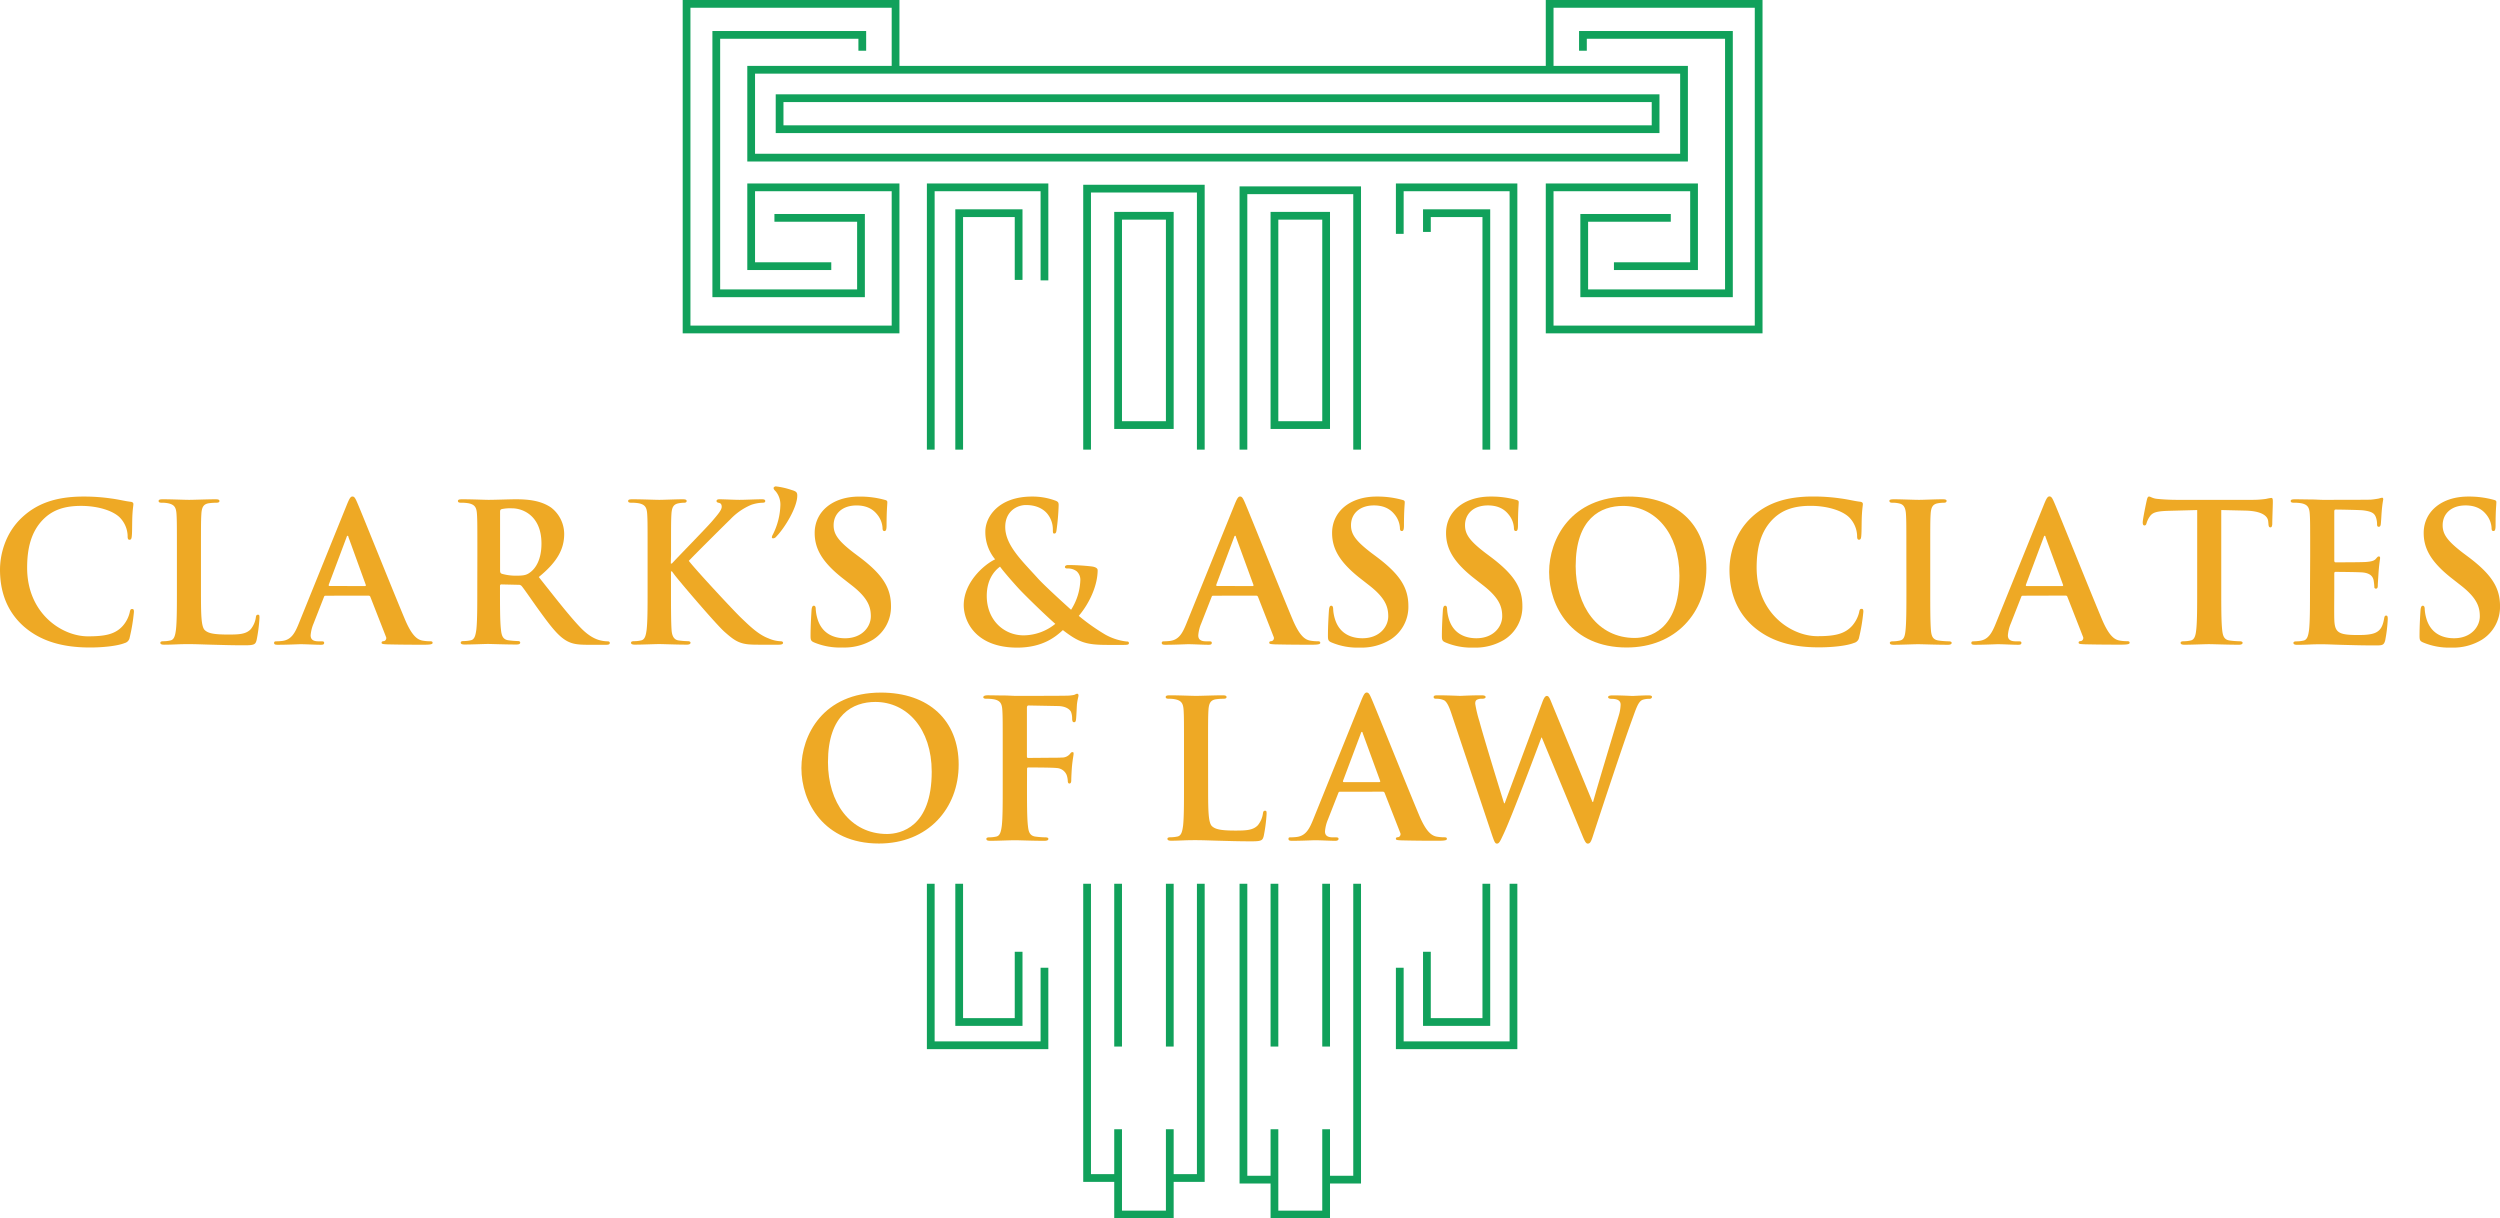<svg xmlns="http://www.w3.org/2000/svg" viewBox="0 0 967.46 471.5"><defs><style>.cls-1{fill:#eea925;}.cls-2{fill:none;stroke:#11a15b;stroke-miterlimit:10;stroke-width:3px;}</style></defs><title>Asset 2</title><g id="Layer_2" data-name="Layer 2"><g id="Layer_1-2" data-name="Layer 1"><path class="cls-1" d="M9.24,242.45C1.94,236,0,227.7,0,220.47c0-5.06,1.56-13.85,8.72-20.41,5.36-4.92,12.44-7.9,23.54-7.9a73.15,73.15,0,0,1,10.8.75c2.83.37,5.21,1,7.45,1.27.82.07,1.11.44,1.11.89,0,.6-.22,1.49-.37,4.1s-.07,6.55-.22,8c-.08,1.12-.23,1.71-.9,1.71s-.74-.59-.74-1.63a10.6,10.6,0,0,0-2.91-6.86c-2.45-2.6-8.26-4.62-15.12-4.62-6.48,0-10.73,1.64-14,4.62-5.44,5-6.86,12.07-6.86,19.3C10.5,237.46,24,246.25,34,246.25c6.63,0,10.65-.75,13.63-4.18a12.22,12.22,0,0,0,2.53-4.91c.23-1.19.38-1.49,1-1.49s.67.52.67,1.12a70,70,0,0,1-1.64,9.9,2.62,2.62,0,0,1-1.93,2.16c-3,1.19-8.64,1.72-13.41,1.72C24.58,250.57,16,248.33,9.24,242.45Z"/><path class="cls-1" d="M77.77,227.92c0,9.54,0,14.68,1.56,16,1.27,1.11,3.2,1.64,9,1.64,4,0,6.86-.08,8.72-2.09A9.29,9.29,0,0,0,99,239c.07-.67.22-1.12.82-1.12s.59.38.59,1.27a59.46,59.46,0,0,1-1.11,8.57c-.45,1.64-.82,2-4.7,2-5.36,0-9.23-.15-12.59-.23s-6-.22-9.09-.22c-.81,0-2.45,0-4.24.08s-3.65.14-5.14.14c-1,0-1.49-.22-1.49-.74,0-.37.3-.6,1.19-.6a12,12,0,0,0,2.68-.3c1.49-.29,1.87-1.93,2.16-4.09.38-3.13.38-9,.38-15.87V214.81c0-11.32,0-13.41-.15-15.79-.15-2.54-.75-3.73-3.21-4.25a11,11,0,0,0-2.46-.22c-.81,0-1.26-.15-1.26-.67s.52-.67,1.64-.67c3.5,0,8.19.22,10.2.22,1.79,0,7.23-.22,10.13-.22,1.05,0,1.57.15,1.57.67s-.45.67-1.34.67a19.79,19.79,0,0,0-2.91.22c-2,.37-2.61,1.64-2.75,4.25-.15,2.38-.15,4.47-.15,15.79Z"/><path class="cls-1" d="M126,230.53c-.38,0-.53.15-.67.59l-4,10.21a14.61,14.61,0,0,0-1.12,4.54c0,1.34.68,2.31,3,2.31h1.11c.9,0,1.12.15,1.12.6,0,.6-.45.74-1.27.74-2.38,0-5.58-.22-7.89-.22-.82,0-4.92.22-8.79.22-1,0-1.42-.14-1.42-.74,0-.45.3-.6.89-.6a20.85,20.85,0,0,0,2.31-.15c3.43-.44,4.85-3,6.34-6.7l18.69-46.19c.9-2.16,1.35-3,2.09-3s1.12.67,1.86,2.39c1.79,4.09,13.71,33.89,18.48,45.22,2.83,6.7,5,7.74,6.55,8.11a15.9,15.9,0,0,0,3.13.3c.6,0,1,.08,1,.6s-.67.74-3.43.74-8.12,0-14.08-.14c-1.34-.08-2.23-.08-2.23-.6s.3-.6,1-.67a1.22,1.22,0,0,0,.67-1.72l-6-15.34a.72.72,0,0,0-.74-.52Zm15.19-3.73c.37,0,.45-.22.37-.44L134.9,208c-.07-.3-.15-.67-.37-.67s-.37.37-.45.67l-6.85,18.25c-.08.3,0,.52.3.52Z"/><path class="cls-1" d="M184.73,214.81c0-11.32,0-13.41-.15-15.79-.15-2.54-.74-3.73-3.2-4.25a15.31,15.31,0,0,0-2.91-.22c-.81,0-1.26-.15-1.26-.67s.52-.67,1.64-.67c4,0,8.64.22,10.2.22,2.54,0,8.2-.22,10.51-.22,4.69,0,9.68.44,13.7,3.2a12.92,12.92,0,0,1,5.07,10.21c0,5.51-2.31,10.57-9.83,16.68,6.63,8.35,11.77,15,16.16,19.59,4.17,4.32,7.23,4.85,8.34,5.07a11.61,11.61,0,0,0,2.09.22c.6,0,.89.23.89.6,0,.6-.52.74-1.41.74h-7.08c-4.17,0-6-.37-8-1.41-3.2-1.72-6-5.22-10.2-11-3-4.1-6.41-9.16-7.38-10.28a1.54,1.54,0,0,0-1.34-.52l-6.48-.15c-.37,0-.6.15-.6.59v1c0,6.92,0,12.81.38,15.94.22,2.16.67,3.8,2.9,4.09a34.16,34.16,0,0,0,3.65.3c.6,0,.89.23.89.6,0,.52-.52.74-1.49.74-4.32,0-9.83-.22-10.95-.22-1.41,0-6.1.22-9.08.22-1,0-1.49-.22-1.49-.74,0-.37.29-.6,1.19-.6a12,12,0,0,0,2.68-.3c1.49-.29,1.86-1.93,2.16-4.09.37-3.13.37-9,.37-15.87Zm8.79,5.89c0,.81.15,1.11.67,1.34a19.72,19.72,0,0,0,5.66.74c3,0,4-.3,5.29-1.27,2.24-1.63,4.4-5.06,4.4-11.17,0-10.58-7-13.63-11.4-13.63a16,16,0,0,0-3.95.3c-.52.14-.67.44-.67,1Z"/><path class="cls-1" d="M259.59,218.09H260c2.53-2.76,13.41-13.86,15.57-16.39s3.72-4.32,3.72-5.59c0-.82-.3-1.34-1-1.49s-1-.3-1-.74.37-.67,1.19-.67c1.57,0,5.66.22,7.67.22,2.31,0,6.41-.22,8.72-.22.74,0,1.27.15,1.27.67s-.38.67-1.12.67a14.58,14.58,0,0,0-4.32.82,23.91,23.91,0,0,0-8.05,5.58c-2.31,2.24-13.56,13.41-16.09,16.09,2.68,3.51,17.28,19.22,20.19,22,3.28,3.13,6.63,6.48,10.65,8a13,13,0,0,0,4.62,1.11c.52,0,1,.15,1,.6s-.37.74-1.79.74h-6.48c-2.23,0-3.58,0-5.14-.14-4-.38-6-2-9.24-4.85s-17.95-20.11-19.51-22.27l-.82-1.12h-.38v6.78c0,6.85,0,12.74.23,15.94.15,2.09.82,3.73,2.68,4a31.12,31.12,0,0,0,3.65.3c.6,0,1,.23,1,.6,0,.52-.6.74-1.42.74-4.17,0-8.86-.22-10.72-.22s-6.41.22-9.39.22c-1,0-1.49-.22-1.49-.74,0-.37.3-.6,1.19-.6a12,12,0,0,0,2.68-.3c1.49-.29,1.87-1.93,2.16-4.09.38-3.13.38-9,.38-15.87V214.81c0-11.32,0-13.41-.15-15.79-.15-2.54-.75-3.73-3.21-4.25a15.2,15.2,0,0,0-2.9-.22c-.82,0-1.27-.15-1.27-.67s.52-.67,1.64-.67c3.95,0,8.64.22,10.43.22s6.48-.22,9-.22c1.05,0,1.57.15,1.57.67s-.45.67-1.05.67a10.92,10.92,0,0,0-2.08.22c-2,.37-2.61,1.64-2.76,4.25-.15,2.38-.15,4.47-.15,15.79Z"/><path class="cls-1" d="M300.19,190.15c-.75-.74-.82-1-.82-1.34,0-.22.45-.59.82-.59a29.42,29.42,0,0,1,6.18,1.41c1.86.52,2.16,1,2.16,2.16,0,4.55-4.84,12.52-8.19,15.94a1.55,1.55,0,0,1-1.19.6.43.43,0,0,1-.45-.45,2.59,2.59,0,0,1,.37-1A26.78,26.78,0,0,0,302,195.29,8,8,0,0,0,300.19,190.15Z"/><path class="cls-1" d="M315.09,248.63c-1.2-.52-1.42-.89-1.42-2.53,0-4.1.3-8.57.37-9.76s.3-1.94.9-1.94.74.67.74,1.27a15.87,15.87,0,0,0,.67,3.8C318,245,322.39,247,327,247c6.7,0,10-4.54,10-8.49,0-3.65-1.12-7.08-7.3-11.92l-3.43-2.68c-8.19-6.41-11-11.62-11-17.66,0-8.19,6.85-14.08,17.2-14.08a36.07,36.07,0,0,1,9.91,1.27c.67.15,1,.37,1,.89,0,1-.29,3.13-.29,8.94,0,1.64-.23,2.24-.82,2.24s-.75-.45-.75-1.34a9,9,0,0,0-1.94-4.92c-1.11-1.41-3.27-3.65-8.11-3.65-5.52,0-8.87,3.2-8.87,7.67,0,3.43,1.71,6,7.9,10.73l2.08,1.56c9,6.78,12.22,11.92,12.22,19a15,15,0,0,1-7,13A21.51,21.51,0,0,1,326,250.57,25.86,25.86,0,0,1,315.09,248.63Z"/><path class="cls-1" d="M385.1,216.45a16.49,16.49,0,0,1-3.79-10.58c-.08-5.88,5.14-13.71,18.1-13.71a25.43,25.43,0,0,1,9,1.57c1.27.45,1.27,1,1.27,1.94a90.63,90.63,0,0,1-.82,9.53c-.15,1.12-.45,1.27-.9,1.27s-.52-.3-.52-1.42a9.69,9.69,0,0,0-2.16-6.26c-1.49-1.78-4.09-3.35-8.27-3.35-3.13,0-8,2.16-8,8.49,0,7,6.41,13,12.37,19.6,2.53,2.9,11.69,11.17,13.11,12.44a22.47,22.47,0,0,0,3.58-11.48,4.39,4.39,0,0,0-1.42-3.42A5.54,5.54,0,0,0,413,220c-.45,0-.89-.15-.89-.6s.59-.74,1.19-.74a82.53,82.53,0,0,1,8.94.52c1.41.15,2.53.6,2.53,1.49,0,5.74-3.05,12.66-7.3,17.66a78.26,78.26,0,0,0,10.35,7.3,22,22,0,0,0,8,2.6c.67,0,1.05.08,1.05.67s-.6.67-2.24.67h-5.73c-8.5,0-11.18-.82-17.58-5.73-2.46,2.23-7.45,6.78-17.66,6.78-15.94,0-20.71-10-20.71-16.47C373,225.39,380.63,218.61,385.1,216.45Zm23.32,25C404.1,237.68,397,230.68,395,228.59s-6.7-7.45-8-9.31c-2.53,1.86-5.14,5.36-5.14,11.32,0,9.31,6.56,15.27,14.3,15.27A19.71,19.71,0,0,0,408.42,241.4Z"/><path class="cls-1" d="M469.5,230.53c-.37,0-.52.15-.67.59l-4,10.21a14.32,14.32,0,0,0-1.12,4.54c0,1.34.67,2.31,3,2.31h1.12c.89,0,1.11.15,1.11.6,0,.6-.44.74-1.26.74-2.39,0-5.59-.22-7.9-.22-.82,0-4.92.22-8.79.22-1,0-1.41-.14-1.41-.74,0-.45.29-.6.89-.6a21.18,21.18,0,0,0,2.31-.15c3.43-.44,4.84-3,6.33-6.7l18.7-46.19c.89-2.16,1.34-3,2.08-3s1.12.67,1.87,2.39c1.78,4.09,13.7,33.89,18.47,45.22,2.83,6.7,5,7.74,6.56,8.11a15.77,15.77,0,0,0,3.13.3c.59,0,1,.08,1,.6s-.67.74-3.42.74-8.12,0-14.08-.14c-1.34-.08-2.24-.08-2.24-.6s.3-.6,1-.67a1.22,1.22,0,0,0,.67-1.72l-6-15.34a.73.73,0,0,0-.75-.52Zm15.2-3.73c.37,0,.44-.22.37-.44L478.36,208c-.07-.3-.15-.67-.37-.67s-.37.37-.45.67l-6.85,18.25c-.07.3,0,.52.3.52Z"/><path class="cls-1" d="M515.31,248.63c-1.19-.52-1.42-.89-1.42-2.53,0-4.1.3-8.57.38-9.76s.29-1.94.89-1.94.75.67.75,1.27a15.39,15.39,0,0,0,.67,3.8c1.63,5.51,6,7.52,10.65,7.52,6.7,0,10-4.54,10-8.49,0-3.65-1.12-7.08-7.3-11.92l-3.43-2.68c-8.19-6.41-11-11.62-11-17.66,0-8.19,6.85-14.08,17.21-14.08a36,36,0,0,1,9.9,1.27c.67.15,1,.37,1,.89,0,1-.3,3.13-.3,8.94,0,1.64-.22,2.24-.82,2.24s-.75-.45-.75-1.34a9,9,0,0,0-1.93-4.92c-1.12-1.41-3.28-3.65-8.12-3.65-5.51,0-8.87,3.2-8.87,7.67,0,3.43,1.72,6,7.9,10.73l2.09,1.56c9,6.78,12.21,11.92,12.21,19a15,15,0,0,1-7,13,21.5,21.5,0,0,1-11.84,3.06A25.87,25.87,0,0,1,515.31,248.63Z"/><path class="cls-1" d="M559.41,248.63c-1.2-.52-1.42-.89-1.42-2.53,0-4.1.3-8.57.37-9.76s.3-1.94.9-1.94.74.67.74,1.27a15.87,15.87,0,0,0,.67,3.8c1.64,5.51,6,7.52,10.66,7.52,6.7,0,10-4.54,10-8.49,0-3.65-1.12-7.08-7.3-11.92l-3.43-2.68c-8.19-6.41-11-11.62-11-17.66,0-8.19,6.86-14.08,17.21-14.08a36.13,36.13,0,0,1,9.91,1.27c.67.15,1,.37,1,.89,0,1-.29,3.13-.29,8.94,0,1.64-.23,2.24-.82,2.24s-.75-.45-.75-1.34a9,9,0,0,0-1.94-4.92c-1.11-1.41-3.27-3.65-8.12-3.65-5.51,0-8.86,3.2-8.86,7.67,0,3.43,1.71,6,7.9,10.73l2.08,1.56c9,6.78,12.22,11.92,12.22,19a15,15,0,0,1-7,13,21.51,21.51,0,0,1-11.85,3.06A25.86,25.86,0,0,1,559.41,248.63Z"/><path class="cls-1" d="M599.48,221.37c0-12.74,8.42-29.21,30.77-29.21,18.54,0,30.09,10.8,30.09,27.86s-11.92,30.55-30.84,30.55C608.12,250.57,599.48,234.55,599.48,221.37Zm50.43,1.41c0-16.69-9.61-27-21.83-27-8.56,0-18.32,4.77-18.32,23.32,0,15.49,8.57,27.78,22.87,27.78C637.84,246.84,649.91,244.31,649.91,222.78Z"/><path class="cls-1" d="M678.51,242.45c-7.3-6.41-9.23-14.75-9.23-22,0-5.06,1.56-13.85,8.71-20.41,5.37-4.92,12.44-7.9,23.54-7.9a73,73,0,0,1,10.8.75c2.83.37,5.22,1,7.45,1.27.82.07,1.12.44,1.12.89,0,.6-.22,1.49-.37,4.1s-.08,6.55-.23,8c-.07,1.12-.22,1.71-.89,1.71s-.74-.59-.74-1.63a10.7,10.7,0,0,0-2.91-6.86c-2.46-2.6-8.27-4.62-15.12-4.62-6.48,0-10.73,1.64-14,4.62-5.44,5-6.85,12.07-6.85,19.3,0,17.73,13.48,26.52,23.47,26.52,6.63,0,10.65-.75,13.63-4.18a12.48,12.48,0,0,0,2.53-4.91c.22-1.19.37-1.49,1-1.49s.67.52.67,1.12a70,70,0,0,1-1.64,9.9,2.62,2.62,0,0,1-1.94,2.16c-3,1.19-8.64,1.72-13.41,1.72C693.86,250.57,685.29,248.33,678.51,242.45Z"/><path class="cls-1" d="M737.73,214.81c0-11.32,0-13.41-.15-15.79-.15-2.54-.89-3.8-2.53-4.17a10.3,10.3,0,0,0-2.68-.3c-.75,0-1.2-.15-1.2-.75,0-.44.6-.59,1.79-.59,2.83,0,7.53.22,9.69.22,1.86,0,6.25-.22,9.09-.22,1,0,1.56.15,1.56.59,0,.6-.45.75-1.19.75a12.53,12.53,0,0,0-2.24.22c-2,.37-2.6,1.64-2.75,4.25-.15,2.38-.15,4.47-.15,15.79v13.11c0,7.23,0,13.11.3,16.31.22,2,.74,3.36,3,3.65a31.1,31.1,0,0,0,3.79.3c.82,0,1.2.23,1.2.6,0,.52-.6.74-1.42.74-4.92,0-9.61-.22-11.62-.22-1.71,0-6.41.22-9.39.22-1,0-1.49-.22-1.49-.74,0-.37.3-.6,1.2-.6a12.11,12.11,0,0,0,2.68-.3c1.49-.29,1.93-1.56,2.16-3.72.37-3.13.37-9,.37-16.24Z"/><path class="cls-1" d="M782.8,230.53c-.38,0-.53.15-.67.59l-4,10.21a14.52,14.52,0,0,0-1.11,4.54c0,1.34.67,2.31,3,2.31h1.11c.9,0,1.12.15,1.12.6,0,.6-.45.74-1.27.74-2.38,0-5.58-.22-7.89-.22-.82,0-4.92.22-8.79.22-1,0-1.42-.14-1.42-.74,0-.45.3-.6.9-.6A21.18,21.18,0,0,0,766,248c3.42-.44,4.84-3,6.33-6.7l18.7-46.19c.89-2.16,1.34-3,2.08-3s1.12.67,1.86,2.39c1.79,4.09,13.71,33.89,18.48,45.22,2.83,6.7,5,7.74,6.55,8.11a15.9,15.9,0,0,0,3.13.3c.6,0,1,.08,1,.6s-.67.74-3.43.74-8.12,0-14.08-.14c-1.34-.08-2.23-.08-2.23-.6s.3-.6,1-.67a1.22,1.22,0,0,0,.67-1.72l-6-15.34a.72.72,0,0,0-.74-.52ZM798,226.8c.38,0,.45-.22.38-.44L791.66,208c-.07-.3-.15-.67-.37-.67s-.37.37-.45.67L784,226.28c-.08.3,0,.52.3.52Z"/><path class="cls-1" d="M850.28,197.38l-11.1.3c-4.32.15-6.1.52-7.22,2.16a8.72,8.72,0,0,0-1.27,2.6c-.15.6-.37.9-.82.9s-.67-.38-.67-1.19c0-1.2,1.42-8,1.57-8.57.22-1,.44-1.42.89-1.42.6,0,1.34.75,3.2.9,2.16.22,5,.37,7.45.37h29.5a35.58,35.58,0,0,0,5.14-.37,16.54,16.54,0,0,1,2-.37c.53,0,.6.44.6,1.56,0,1.56-.22,6.7-.22,8.64-.08.75-.23,1.19-.67,1.19-.6,0-.75-.37-.82-1.49l-.08-.82c-.15-1.93-2.16-4-8.79-4.17l-9.38-.22v30.54c0,6.85,0,12.74.37,15.94.22,2.09.67,3.73,2.9,4a31.26,31.26,0,0,0,3.8.3c.82,0,1.19.23,1.19.6,0,.52-.59.74-1.41.74-4.92,0-9.61-.22-11.7-.22-1.71,0-6.4.22-9.38.22-1,0-1.49-.22-1.49-.74,0-.37.29-.6,1.19-.6a12,12,0,0,0,2.68-.3c1.49-.29,1.94-1.93,2.16-4.09.37-3.13.37-9,.37-15.87Z"/><path class="cls-1" d="M894,214.81c0-11.32,0-13.41-.15-15.79-.15-2.54-.75-3.73-3.2-4.25a15.38,15.38,0,0,0-2.91-.22c-.82,0-1.27-.15-1.27-.67s.53-.67,1.64-.67c2,0,4.17.07,6,.07s3.65.15,4.69.15c2.38,0,17.21,0,18.62-.07a29.7,29.7,0,0,0,3.21-.45,6.49,6.49,0,0,1,1.19-.3c.37,0,.45.3.45.67a45.88,45.88,0,0,0-.6,4.84c-.08.75-.22,4-.37,4.92-.08.37-.23.82-.75.82s-.67-.37-.67-1a7.85,7.85,0,0,0-.45-2.69c-.52-1.34-1.26-2.23-5-2.68-1.26-.15-9.08-.3-10.57-.3-.38,0-.53.23-.53.75v18.85c0,.52.08.82.53.82,1.63,0,10.2,0,11.91-.15s2.91-.38,3.58-1.12.82-1,1.19-1,.52.15.52.6-.29,1.64-.59,5.44c-.08,1.49-.3,4.46-.3,5s0,1.41-.67,1.41a.59.59,0,0,1-.67-.67,21.27,21.27,0,0,0-.3-2.68c-.37-1.49-1.41-2.61-4.17-2.91-1.42-.14-8.79-.22-10.58-.22-.37,0-.45.3-.45.75v5.88c0,2.53-.07,9.39,0,11.55.15,5.14,1.35,6.25,8.94,6.25,1.94,0,5.07,0,7-.89s2.83-2.46,3.35-5.51c.15-.82.3-1.12.82-1.12s.59.6.59,1.34a57.4,57.4,0,0,1-1,8.27c-.52,1.94-1.19,1.94-4,1.94-5.58,0-9.68-.15-12.89-.23s-5.51-.22-7.74-.22c-.82,0-2.46,0-4.25.08s-3.65.14-5.14.14c-1,0-1.49-.22-1.49-.74,0-.37.3-.6,1.19-.6a12.21,12.21,0,0,0,2.69-.3c1.48-.29,1.86-1.93,2.16-4.09.37-3.13.37-9,.37-15.87Z"/><path class="cls-1" d="M937.73,248.63c-1.19-.52-1.41-.89-1.41-2.53,0-4.1.29-8.57.37-9.76s.3-1.94.89-1.94.75.67.75,1.27a15.87,15.87,0,0,0,.67,3.8c1.64,5.51,6,7.52,10.65,7.52,6.71,0,10-4.54,10-8.49,0-3.65-1.11-7.08-7.3-11.92l-3.42-2.68c-8.2-6.41-11-11.62-11-17.66,0-8.19,6.85-14.08,17.21-14.08a36.13,36.13,0,0,1,9.91,1.27c.67.15,1,.37,1,.89,0,1-.3,3.13-.3,8.94,0,1.64-.22,2.24-.82,2.24s-.74-.45-.74-1.34a9.08,9.08,0,0,0-1.94-4.92c-1.12-1.41-3.28-3.65-8.12-3.65-5.51,0-8.86,3.2-8.86,7.67,0,3.43,1.71,6,7.89,10.73l2.09,1.56c9,6.78,12.22,11.92,12.22,19a15,15,0,0,1-7,13,21.45,21.45,0,0,1-11.84,3.06A25.93,25.93,0,0,1,937.73,248.63Z"/><path class="cls-1" d="M310.13,297.23c0-12.74,8.41-29.21,30.76-29.21,18.55,0,30.1,10.81,30.1,27.86s-11.92,30.55-30.84,30.55C318.77,326.43,310.13,310.41,310.13,297.23Zm50.43,1.41c0-16.69-9.61-27-21.83-27-8.57,0-18.32,4.77-18.32,23.32,0,15.49,8.56,27.78,22.87,27.78C348.49,322.7,360.56,320.17,360.56,298.64Z"/><path class="cls-1" d="M397.43,303.78c0,7.15,0,12.74.37,15.87.22,2.16.67,3.8,2.91,4.1a33.28,33.28,0,0,0,3.72.29c1,0,1.27.23,1.27.6,0,.52-.53.74-1.64.74-4.7,0-9.39-.22-11.33-.22s-6.63.22-9.46.22c-1,0-1.56-.15-1.56-.74,0-.37.3-.6,1.12-.6a12.84,12.84,0,0,0,2.68-.29c1.49-.3,1.86-1.94,2.16-4.1.37-3.13.37-8.72.37-15.87V290.67c0-11.32,0-13.41-.15-15.79-.15-2.54-.74-3.73-3.2-4.25a15.31,15.31,0,0,0-2.91-.22c-.74,0-1.26-.15-1.26-.6s.59-.74,1.71-.74c1.94,0,4.1.07,6,.07s3.66.15,4.7.15c2.83,0,18,0,19.66-.07a15,15,0,0,0,3.06-.3c.45-.15.82-.45,1.19-.45s.52.3.52.67c0,.52-.37,1.42-.59,3.35-.08.75-.23,5.14-.38,6-.07.59-.22,1-.74,1s-.67-.37-.75-1.19a7.39,7.39,0,0,0-.44-2.83c-.53-1.05-2.09-2.16-4.92-2.24l-11.47-.22c-.45,0-.67.22-.67,1v18.63c0,.44.07.67.52.67l9.53-.08c1.27,0,2.31,0,3.36-.07a4,4,0,0,0,3.2-1.34c.37-.45.52-.75,1-.75s.45.23.45.67-.38,2.31-.6,4.62c-.15,1.49-.3,4.92-.3,5.44s0,1.41-.74,1.41c-.45,0-.6-.52-.6-1a8.21,8.21,0,0,0-.45-2.31,4.38,4.38,0,0,0-3.8-2.68c-1.86-.22-9.76-.22-11-.22-.37,0-.52.15-.52.67Z"/><path class="cls-1" d="M467.52,303.78c0,9.54,0,14.68,1.56,16,1.27,1.11,3.21,1.64,9,1.64,3.95,0,6.85-.08,8.71-2.09a9.29,9.29,0,0,0,1.94-4.47c.08-.67.22-1.12.82-1.12s.6.37.6,1.27a59.71,59.71,0,0,1-1.12,8.57c-.45,1.63-.82,2-4.69,2-5.37,0-9.24-.15-12.59-.23s-6-.22-9.09-.22c-.82,0-2.46,0-4.25.07s-3.65.15-5.14.15c-1,0-1.49-.22-1.49-.74,0-.37.3-.6,1.19-.6a13,13,0,0,0,2.69-.29c1.49-.3,1.86-1.94,2.16-4.1.37-3.13.37-9,.37-15.87V290.67c0-11.32,0-13.41-.15-15.79-.15-2.54-.75-3.73-3.2-4.25a11.06,11.06,0,0,0-2.46-.22c-.82,0-1.27-.15-1.27-.67s.52-.67,1.64-.67c3.5,0,8.19.22,10.21.22,1.78,0,7.22-.22,10.13-.22,1,0,1.56.15,1.56.67s-.45.67-1.34.67a19.79,19.79,0,0,0-2.91.22c-2,.37-2.6,1.64-2.75,4.25-.15,2.38-.15,4.47-.15,15.79Z"/><path class="cls-1" d="M518.54,306.39c-.37,0-.52.15-.67.59l-4,10.21a14.61,14.61,0,0,0-1.12,4.54c0,1.34.67,2.31,3,2.31h1.12c.89,0,1.12.15,1.12.6s-.45.74-1.27.74c-2.38,0-5.59-.22-7.89-.22-.82,0-4.92.22-8.79.22-1,0-1.42-.15-1.42-.74s.3-.6.89-.6a21,21,0,0,0,2.31-.15c3.43-.44,4.85-3,6.34-6.7L526.81,271c.9-2.16,1.34-3,2.09-3s1.12.67,1.86,2.39c1.79,4.09,13.71,33.89,18.48,45.22,2.83,6.7,5,7.74,6.55,8.12a16.63,16.63,0,0,0,3.13.29c.6,0,1,.08,1,.6s-.67.74-3.43.74-8.12,0-14.08-.15c-1.34-.07-2.23-.07-2.23-.59s.3-.6,1-.67a1.22,1.22,0,0,0,.67-1.72l-6-15.34a.72.72,0,0,0-.74-.52Zm15.2-3.73c.37,0,.45-.22.37-.44l-6.7-18.33c-.08-.3-.15-.67-.37-.67s-.38.37-.45.67l-6.85,18.25c-.08.3,0,.52.29.52Z"/><path class="cls-1" d="M561.75,276.37c-.9-2.76-1.72-4.55-2.76-5.29a6.62,6.62,0,0,0-3-.67c-.74,0-1.19-.08-1.19-.67s.6-.67,1.64-.67c3.87,0,8,.22,8.64.22s3.95-.22,8.27-.22c1,0,1.56.22,1.56.67s-.59.67-1.34.67a3.91,3.91,0,0,0-1.86.3c-.67.29-.82.82-.82,1.63a47.87,47.87,0,0,0,1.64,6.86c1.27,4.91,8.19,27.49,9.53,31.66h.23L596.76,272c.74-2.08,1.27-2.68,1.86-2.68.82,0,1.19,1.12,2.16,3.5l15.5,37.55h.22c1.34-5,7.3-24.66,9.91-33.38a15.79,15.79,0,0,0,.74-4.32c0-1.19-.67-2.23-3.57-2.23-.75,0-1.27-.23-1.27-.67s.6-.67,1.71-.67c4,0,7.08.22,7.75.22s3.73-.22,6.18-.22c.82,0,1.34.15,1.34.59s-.37.75-1,.75a8.15,8.15,0,0,0-2.61.37c-1.78.67-2.6,3.65-4.17,7.9-3.42,9.38-11.25,33.07-14.9,44.25-.82,2.6-1.19,3.5-2.16,3.5-.74,0-1.19-.9-2.31-3.65l-15.49-37.4h-.15c-1.41,3.8-11.32,30.25-14.53,37.1-1.41,3-1.78,3.95-2.68,3.95-.74,0-1-.82-1.71-2.76Z"/><polyline class="cls-2" points="599.69 27 599.69 1.5 680.57 1.5 680.57 127.5 599.69 127.5 599.69 108.79 599.69 72.5 655.57 72.5 655.57 103 624.57 103"/><polyline class="cls-2" points="612.57 19.63 612.57 13.5 669.07 13.5 669.07 50.12 669.07 113.5 613.07 113.5 613.07 84.31 646.57 84.31"/><polyline class="cls-2" points="371.19 174 371.19 82.5 394.19 82.5 394.19 108.32"/><polyline class="cls-2" points="420.69 174 420.69 73 464.69 73 464.69 174"/><polyline class="cls-2" points="481.19 174 481.19 73.63 525.19 73.63 525.19 174"/><polyline class="cls-2" points="552.19 89.75 552.19 82.5 575.19 82.5 575.19 174"/><rect class="cls-2" x="432.69" y="83.5" width="20" height="81"/><rect class="cls-2" x="493.19" y="83.5" width="20" height="81"/><polyline class="cls-2" points="360.19 174 360.19 72.5 404.19 72.5 404.19 108.5"/><polyline class="cls-2" points="541.69 90.5 541.69 72.5 585.69 72.5 585.69 174"/><rect class="cls-2" x="301.69" y="38" width="339" height="12"/><polyline class="cls-2" points="321.69 103 290.69 103 290.69 72.5 346.57 72.5 346.57 108.79 346.57 127.5 265.69 127.5 265.69 1.5 346.57 1.5 346.57 27"/><polyline class="cls-2" points="299.69 84.31 333.19 84.31 333.19 113.5 277.19 113.5 277.19 50.12 277.19 13.5 333.69 13.5 333.69 19.63"/><rect class="cls-2" x="290.69" y="27" width="361" height="34"/><polyline class="cls-2" points="394.19 368.32 394.19 395.5 371.19 395.5 371.19 342"/><polyline class="cls-2" points="420.69 342 420.69 455.87 432.69 455.87"/><polyline class="cls-2" points="464.69 342 464.69 455.87 452.69 455.87"/><polyline class="cls-2" points="481.19 342 481.19 456.5 493.19 456.5"/><polyline class="cls-2" points="525.19 342 525.19 456.5 513.19 456.5"/><polyline class="cls-2" points="575.19 342 575.19 395.5 552.19 395.5 552.19 368.32"/><polyline class="cls-2" points="452.69 437 452.69 470 432.69 470 432.69 437"/><line class="cls-2" x1="452.69" y1="405" x2="452.69" y2="342"/><line class="cls-2" x1="432.69" y1="405" x2="432.69" y2="342"/><polyline class="cls-2" points="513.19 437 513.19 470 493.19 470 493.19 437"/><line class="cls-2" x1="513.19" y1="405" x2="513.19" y2="342"/><line class="cls-2" x1="493.19" y1="405" x2="493.19" y2="342"/><polyline class="cls-2" points="404.19 374.5 404.19 404.5 360.19 404.5 360.19 342"/><polyline class="cls-2" points="585.69 342 585.69 404.5 541.69 404.5 541.69 374.5"/></g></g></svg>